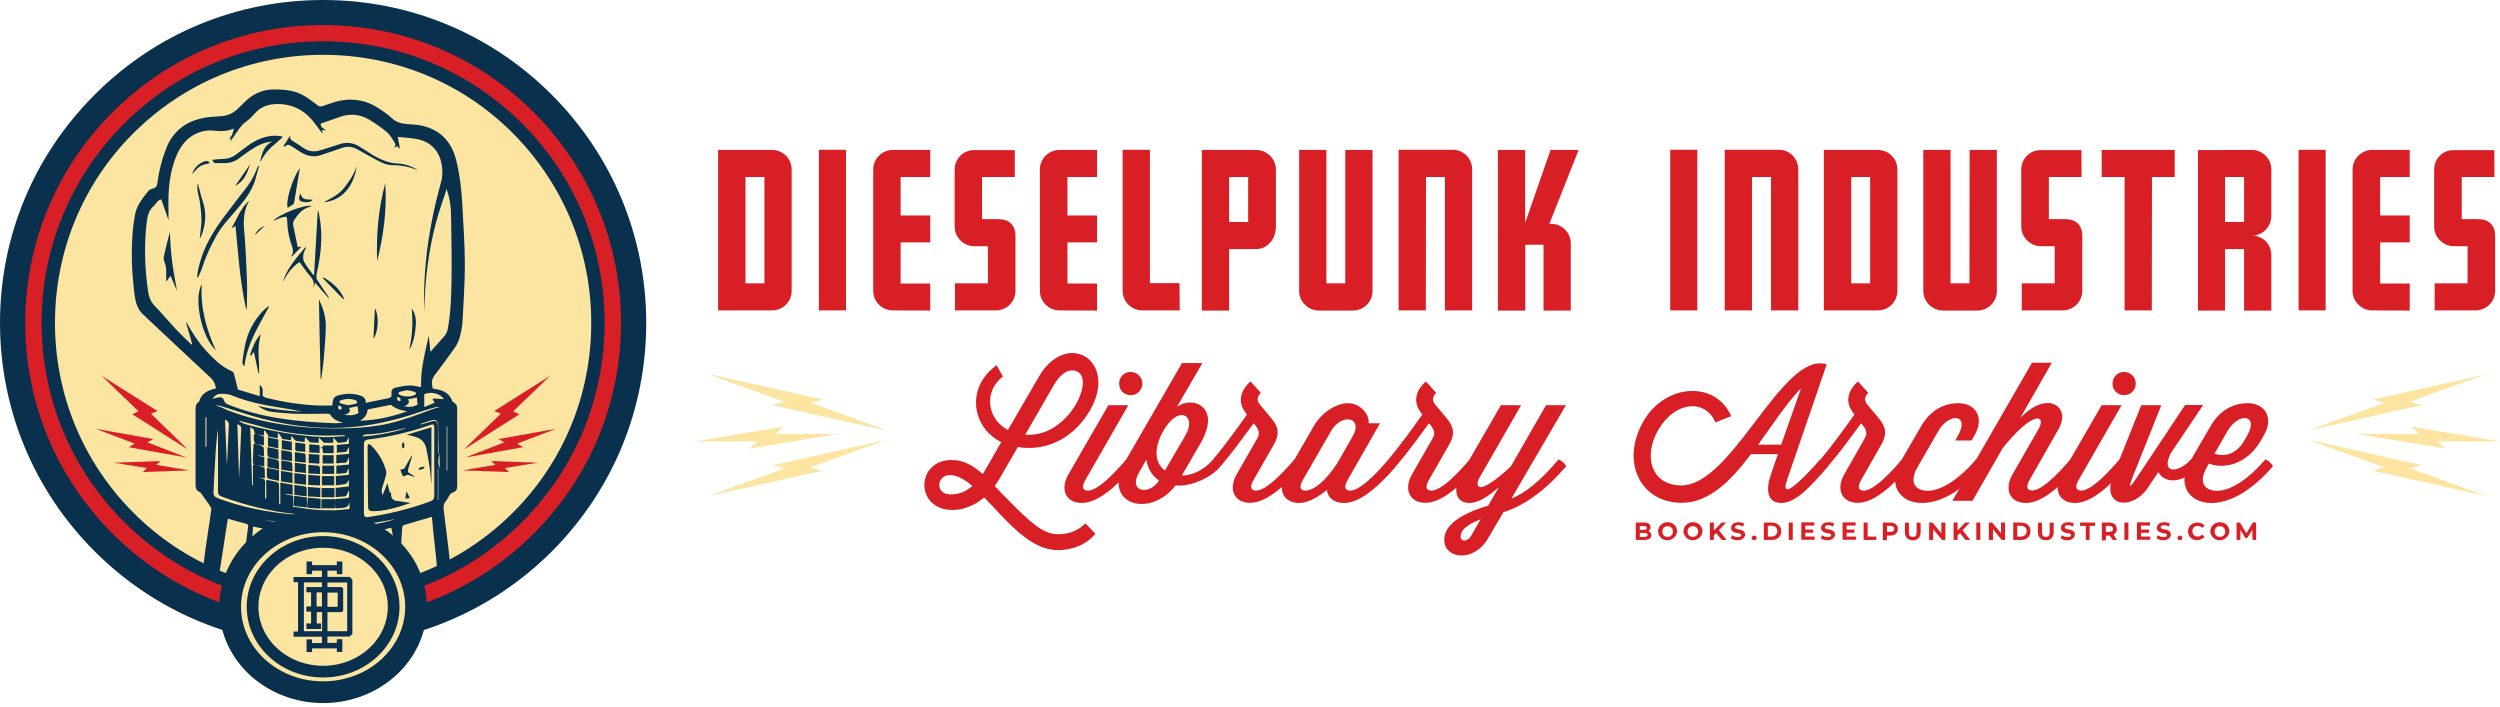 <?xml version="1.0" encoding="utf-8"?>
<!-- Generator: Adobe Illustrator 28.3.0, SVG Export Plug-In . SVG Version: 6.00 Build 0)  -->
<svg version="1.1" id="Layer_1" xmlns="http://www.w3.org/2000/svg" xmlns:xlink="http://www.w3.org/1999/xlink" x="0px" y="0px"
	 viewBox="0 0 1495.6 422.7" style="enable-background:new 0 0 1495.6 422.7;" xml:space="preserve">
<style type="text/css">
	.st0{fill:#D91F26;}
	.st1{fill:#FCE5A0;}
	.st2{fill:#09314E;}
	.st3{clip-path:url(#SVGID_00000181073432651089350660000000698999381043805369_);fill:#09314E;}
	.st4{fill:#FCE5A0;stroke:#09314E;stroke-width:13;stroke-miterlimit:10;}
	.st5{fill:#FCE5A0;stroke:#09314E;stroke-width:7;stroke-miterlimit:10;}
	.st6{fill:#0B304F;}
</style>
<g>
	<path class="st0" d="M600,225.2c-5.2,4-7.7,9.5-7.7,15c0,6.8,3.7,13.3,10.7,17l18.6-32c5.4-9.4,13.2-14,19.7-14
		c8.8,0,15.8,7,15.8,17.8c0,4.7-1.5,10.2-4.8,16.1c-9.4,16.4-23.9,22.9-36.6,22.9c-2.4,0-4.6-0.2-6.8-0.6l-10.6,18.4
		c-1,1.8-2.2,3.4-3.2,4.9c2.2,2.3,4.2,4.7,6.7,7c14.3,14.6,22,21.9,31.1,21.9c5.7,0,11.2-1.4,16.5-6.5l5.9,6.2c0,0-6.9,9.8-22.6,9.8
		c-16.9,0-31.1-18.4-43.9-31.5c-6.2,5.2-13.1,7.5-18.9,7.5c-11.4,0-16.9-7.5-16.9-14.9c0-7.5,5.5-15,16.3-15
		c7.3,0,13.1,3.4,18.6,8.4c0.6-0.8,1-1.7,1.6-2.6l9.5-16.5c-9.8-4.9-15.1-14.1-15.1-23.7c0-8,3.8-16.2,12.3-22.3L600,225.2z
		 M581.7,290.7c-4.6-3.9-9.2-6.5-13.5-6.5c-4,0-6.3,3-6.3,6c0,2.9,2.2,5.6,6.9,5.6C573.8,295.8,578,294,581.7,290.7z M613.3,260.1
		h2.4c18.6,0,32.1-20.1,32.1-31.2c0-4.4-2.1-7.3-6.5-7.3c-3.3,0-7.2,2.6-10.8,8.7L613.3,260.1z"/>
	<path class="st0" d="M673.8,274.8c1.6,0.7,3.7,2.5,4.5,4.1c-9.9,11.5-21.2,22-31.1,22c-9.6,0-13.2-8.1-8.1-17l24-41.5h11.9
		L649.4,287c-2.8,4.7-1.3,6.5,1.4,6.5c5.3,0,13.7-7.9,22.3-17.9L673.8,274.8z M676.4,222.5c3.9,0,7,3.1,7,7s-3.1,6.9-7,6.9
		c-3.9,0-6.9-3-6.9-6.9S672.5,222.5,676.4,222.5z"/>
	<path class="st0" d="M704.1,243.4c2.4-1.6,4.9-2.6,7.8-2.6c6.7,0,10.8,4.6,10.8,10.7c0,3.8-1.5,8.4-4.5,13.7L707,284.5
		c5.9-0.1,12.6-2.9,18-8.8l0.8-0.9c1.6,0.7,3.7,2.5,4.5,4.1c-6.1,7.2-17.3,11.6-24.4,11.6c-0.9,0-1.7,0-2.6-0.1
		c-6,7.7-13.7,11.1-20.3,11.1c-7.7,0-13.8-4.6-13.8-12.7c0-3.8,1.3-8.3,4.2-13.3l33.7-58.3h12.2L704.1,243.4z M693.4,287.4
		c-4.4-2.8-6.7-7.2-7.6-12.4l-4.2,7.3c-1.4,2.5-2.1,4.5-2.1,6.2c0,3,2.2,4.6,4.8,4.6C687.3,293.1,691,291.3,693.4,287.4z
		 M696.9,281.5l12.2-20.9c1.6-2.8,2.3-5.2,2.3-7.1c0-3.2-1.8-5.2-4.5-5.2c-6.8,0-15,13.9-15,22.4
		C691.8,275.6,693.8,279.2,696.9,281.5z"/>
	<path class="st0" d="M752.3,262c1.4-2.4,0.8-4.8-0.7-6.8l-1.6-2c-9.5,13-14,18.9-19.7,25.6c-1.7-1.1-3.4-2.6-4.5-4.1
		c7.8-9.2,14.9-19.3,20.2-26.7l-1-1.4c-4.2-5.5-3.7-12.3,3.1-18.4l6.2,6.8c-2.4,2.3-2.4,4.7-0.7,6.9l6.7,8c3.9,4.7,5.9,8.9,1.7,16.2
		L750,287c-2.8,4.7-1.3,6.5,1.4,6.5c5.3,0,13.7-7.9,22.3-17.9l0.8-0.9c1.6,0.7,3.7,2.5,4.5,4.1c-9.9,11.5-21.2,22-31.1,22
		c-9.6,0-13.2-8.1-8.1-17L752.3,262z"/>
	<path class="st0" d="M830.7,274.8c1.6,0.7,3.7,2.5,4.5,4.1c-9.9,11.5-21.2,22-31.1,22c-6.1,0-9.8-3.2-10.3-7.8
		c-5.7,4.7-11.7,7.8-16.5,7.8c-9.6,0-13.2-8.1-8.1-17l16.7-28.9c5-8.7,14-13.8,20.4-13.8c7.8,0,13,7,12.5,12h6.8L806.3,287
		c-2.8,4.7-1.3,6.5,1.4,6.5c5.3,0,13.7-7.9,22.3-17.9L830.7,274.8z M779.5,287c-2.8,4.7-1.3,6.5,1.4,6.5c4.9,0,12-5.4,19.3-16.7
		l9.3-16.3c5.9-10.8-6.9-13.7-13.3-2.5L779.5,287z"/>
	<path class="st0" d="M857.2,262c1.4-2.4,0.8-4.8-0.7-6.8l-1.6-2c-9.5,13-14,18.9-19.7,25.6c-1.7-1.1-3.4-2.6-4.5-4.1
		c7.8-9.2,14.9-19.3,20.2-26.7l-1-1.4c-4.2-5.5-3.7-12.3,3.1-18.4l6.2,6.8c-2.4,2.3-2.4,4.7-0.7,6.9l6.7,8c3.9,4.7,5.9,8.9,1.7,16.2
		L854.9,287c-2.8,4.7-1.3,6.5,1.4,6.5c5.3,0,13.7-7.9,22.3-17.9l0.8-0.9c1.6,0.7,3.7,2.5,4.5,4.1c-9.9,11.5-21.2,22-31.1,22
		c-9.6,0-13.2-8.1-8.1-17L857.2,262z"/>
	<path class="st0" d="M903.8,279.1l21.1-36.7h11.9l-32.7,56c9.4-4,17.8-11.4,27.6-22.7l0.8-0.9c1.6,0.7,3.7,2.5,4.5,4.1
		c-13.1,15.1-25.2,23.6-37.6,27.5l-9.2,15.7c-8.6,14.7-26.2,12.3-26.2,0.8c0-8.9,10.1-15.6,26.3-20.4l6.5-11.2
		c-5.4,4.8-11.9,9.6-17.7,9.6c-7.9,0-10.7-7.5-4.6-18l23.4-40.5H910L886.7,283c-1.5,2.5-4.5,7-1.5,8.3
		C887.5,292.3,894.6,287.6,903.8,279.1z M880.3,320.2l5.5-9.6c-9.2,3.6-12,7.1-12,10.2C873.7,324,877.8,324.7,880.3,320.2z"/>
	<path class="st0" d="M1089.2,274.8c1.6,0.7,3.7,2.5,4.5,4.1c-9.9,11.5-19.3,22-28,22c-8.6,0-9.4-8.1-6.3-17l4.2-12.2h-16.1
		c-11.9,15.8-25,29.1-41.4,29.1c-24.9,0-36.9-24.7-22.8-49c13.1-22.5,43.1-24.2,52.4-2.8l-9.5,3.7c-5.6-13.7-23.6-13.3-34,4.2
		c-9.4,15.9-4.5,33.6,13.9,33.5c30.5-0.2,60.5-80.9,86.7-72.4l-23.6,68.8c-1.6,4.7-1.4,5.9,0.3,5.9c2.2,0,10.2-7.2,18.8-17.2
		L1089.2,274.8z M1051.8,266h13.8l11.9-33.8C1068.9,241,1060.6,253.9,1051.8,266z"/>
	<path class="st0" d="M1115.7,262c1.4-2.4,0.8-4.8-0.7-6.8l-1.6-2c-9.5,13-14,18.9-19.7,25.6c-1.7-1.1-3.4-2.6-4.5-4.1
		c7.8-9.2,14.9-19.3,20.2-26.7l-1-1.4c-4.2-5.5-3.7-12.3,3.1-18.4l6.2,6.8c-2.4,2.3-2.4,4.7-0.7,6.9l6.7,8c3.9,4.7,5.9,8.9,1.7,16.2
		l-11.9,20.9c-2.8,4.7-1.3,6.5,1.4,6.5c5.3,0,13.7-7.9,22.3-17.9l0.8-0.9c1.6,0.7,3.7,2.5,4.5,4.1c-9.9,11.5-21.2,22-31.1,22
		c-9.6,0-13.2-8.1-8.1-17L1115.7,262z"/>
	<path class="st0" d="M1147.2,279.4c-5.5,9.6-1.1,14.2,6.2,14.2c8.4,0,19.4-7.9,28-17.9l0.8-0.9c1.6,0.7,3.7,2.5,4.5,4.1
		c-9.9,11.5-23.3,22-36.8,22c-14.1,0-20.5-11.7-13.1-24.4l12.5-21.5c5-8.7,12.7-13.8,22.4-13.8c9.8,0,15.9,8.3,9.5,19.3l-1.7,3h-9.8
		l1.7-3c7.1-12.4-5-14.3-11.9-2.5L1147.2,279.4z"/>
	<path class="st0" d="M1238.6,274.8c1.6,0.7,3.7,2.5,4.5,4.1c-9.9,11.5-21.2,22-31.1,22c-9.6,0-13.2-8.1-8.1-17l15.5-27
		c5.2-8.8-3-11.8-21.3,11.2l-18.1,31.5h-12l47.6-82.6h11.9l-19,33.2c6-6.2,11.5-9.1,16.6-9.1c6.7,0,11.6,6.5,6.4,15.6l-17.2,30.2
		c-2.8,4.7-1.3,6.5,1.4,6.5c5.3,0,13.7-7.9,22.3-17.9L1238.6,274.8z"/>
	<path class="st0" d="M1268,274.8c1.6,0.7,3.7,2.5,4.5,4.1c-9.9,11.5-21.2,22-31.1,22c-9.6,0-13.2-8.1-8.1-17l24-41.5h11.9
		l-25.6,44.6c-2.8,4.7-1.3,6.5,1.4,6.5c5.3,0,13.7-7.9,22.3-17.9L1268,274.8z M1270.7,222.5c3.9,0,7,3.1,7,7s-3.1,6.9-7,6.9
		s-6.9-3-6.9-6.9S1266.8,222.5,1270.7,222.5z"/>
	<path class="st0" d="M1293,242.4l-15.9,39.8c-4.6,11.5-3.8,11.2,3.4,0.3l26.7-40.2h10.8l-19.4,28.9c-6.3,12.8,4.9,11.4,11.4,4.4
		l0.8-0.9c1.6,0.7,3.7,2.5,4.5,4.1c-9.9,11.6-20.9,10-24.1,3.6l-6.2,9.3c-9.3,14-28.7,11.9-20.6-7.9l16.6-41.4H1293z"/>
	<path class="st0" d="M1321.4,277.3l-1.1,2.1c-5.5,9.6-1.1,14.2,6.2,14.2c8.4,0,19.4-7.9,28-17.9l0.8-0.9c1.6,0.7,3.7,2.5,4.5,4.1
		c-9.9,11.5-23.3,22-36.8,22c-14.1,0-20.5-11.7-13.1-24.4l12.5-21.5c5-8.7,12.7-13.8,22.4-13.8c9.8,0,15.9,8.3,9.5,19.3l-1.7,3
		C1343.5,279,1329.1,280.5,1321.4,277.3z M1324.8,271.4c4.5,1.6,12.2,1.8,17.9-7.9l1.7-3c7.1-12.4-5-14.3-11.9-2.5L1324.8,271.4z"/>
</g>
<g>
	<g>
		<circle class="st0" cx="193.3" cy="193.2" r="185.7"/>
		<circle class="st1" cx="193.3" cy="193.2" r="164.4"/>
		<path class="st2" d="M193.3,386.4c-51.6,0-100.2-20.1-136.7-56.6S0,244.7,0,193.1S20.2,93,56.7,56.6C93.1,20.1,141.7,0,193.3,0
			S293.5,20.1,330,56.6s56.6,85.1,56.6,136.7S366.5,293.5,330,330C293.5,366.4,244.9,386.4,193.3,386.4z M193.3,15
			c-47.6,0-92.4,18.6-126,52.2s-52.2,78.4-52.2,126s18.6,92.4,52.2,126s78.4,52.2,126,52.2s92.4-18.6,126-52.2s52.2-78.4,52.2-126
			s-18.6-92.4-52.2-126S240.9,15,193.3,15z"/>
		<path class="st2" d="M193.3,361.5c-45,0-87.3-17.5-119.1-49.3s-49.3-74.1-49.3-119.1S42.4,105.9,74.2,74s74.1-49.3,119.1-49.3
			S280.6,42.2,312.4,74s49.3,74.1,49.3,119.1s-17.5,87.3-49.3,119.1C280.6,344.1,238.3,361.5,193.3,361.5z M193.3,32.8
			c-42.9,0-83.2,16.7-113.5,46.9s-46.9,70.6-46.9,113.5s16.7,83.2,46.9,113.5c30.2,30.3,70.6,46.9,113.5,46.9s83.2-16.7,113.5-46.9
			c30.3-30.2,46.9-70.6,46.9-113.5S337,110,306.8,79.7C276.6,49.4,236.2,32.8,193.3,32.8z"/>
	</g>
	<g>
		<path class="st0" d="M461.9,89.7c6.5,0,11.7,5.3,11.7,11.6V174c0,6.5-5.3,11.7-11.7,11.7h-32.3v-96H461.9z M457.3,169.5v-63.6H446
			v63.6H457.3z"/>
		<path class="st0" d="M506.1,185.7h-16.2V89.6h16.2V185.7z"/>
		<path class="st0" d="M534.1,185.7c-6.5,0-11.7-5.3-11.7-11.7v-72.7c0-6.3,5.3-11.6,11.7-11.6h22.4v16.2h-17.7v23h17.7V145h-17.7
			v24.6h17.7v16.2L534.1,185.7L534.1,185.7z"/>
		<path class="st0" d="M607.1,105.9h-19.6v25.2h9.8c6.3,0,10.2,3.5,10.2,10V174c0,6.5-5.3,11.7-11.7,11.7h-24.5v-16.2H591v-22.2
			h-8.2c-6.3,0-11.7-5.3-11.7-11.7v-34.1c0-6.5,5.1-11.7,11.6-11.7h24.4V105.9L607.1,105.9z"/>
		<path class="st0" d="M633.9,185.7c-6.5,0-11.8-5.3-11.8-11.7v-72.7c0-6.3,5.3-11.6,11.8-11.6h22.4v16.2h-17.7v23h17.7V145h-17.7
			v24.6h17.7v16.2L633.9,185.7L633.9,185.7z"/>
		<path class="st0" d="M705.8,185.7h-22.4c-6.5,0-11.8-5.3-11.8-11.7V89.6h16.3v79.8h17.7L705.8,185.7L705.8,185.7z"/>
		<path class="st0" d="M751.4,89.7c6.5,0,11.9,5.3,11.9,11.7v34.3c0,6.8-4.6,13.3-11.9,13.3h-16.1v36.8H719V89.7H751.4z
			 M746.7,132.8v-26.9h-11.4v26.9H746.7z"/>
		<path class="st0" d="M804.8,89.7h16.3v84.4c0,6.5-5.3,11.7-11.7,11.7h-20.3c-6.5,0-11.9-5.3-11.9-11.7V89.7h16.3v79.8h11.3
			L804.8,89.7L804.8,89.7z"/>
		<path class="st0" d="M853,185.7h-16.3V89.6h32.4c6.5,0,11.6,5.3,11.6,11.7v84.4h-16.3v-79.8h-11.3L853,185.7L853,185.7z"/>
		<path class="st0" d="M928,133.9c6.5,0,11.7,5.3,11.7,11.7v40.2h-16.3v-39.4h-10.9v39.4h-16.4V89.7h16.3v43.7l15.2-43.7h16.8
			l-17.5,44.2L928,133.9L928,133.9z"/>
		<path class="st0" d="M1015.4,185.7h-16.2V89.6h16.2V185.7z"/>
		<path class="st0" d="M1048.1,185.7h-16.3V89.6h32.4c6.5,0,11.6,5.3,11.6,11.7v84.4h-16.3v-79.8h-11.4V185.7z"/>
		<path class="st0" d="M1123.4,89.7c6.5,0,11.7,5.3,11.7,11.6V174c0,6.5-5.3,11.7-11.7,11.7h-32.3v-96H1123.4z M1118.8,169.5v-63.6
			h-11.3v63.6H1118.8z"/>
		<path class="st0" d="M1178.3,89.7h16.3v84.4c0,6.5-5.3,11.7-11.7,11.7h-20.4c-6.5,0-11.9-5.3-11.9-11.7V89.7h16.3v79.8h11.3
			L1178.3,89.7L1178.3,89.7z"/>
		<path class="st0" d="M1245.3,105.9h-19.6v25.2h9.8c6.3,0,10.2,3.5,10.2,10V174c0,6.5-5.3,11.7-11.8,11.7h-24.4v-16.2h19.7v-22.2
			h-8.2c-6.3,0-11.8-5.3-11.8-11.7v-34.1c0-6.5,5.1-11.7,11.6-11.7h24.4L1245.3,105.9C1245.2,105.9,1245.3,105.9,1245.3,105.9z"/>
		<path class="st0" d="M1287.3,185.7H1271v-79.8h-13.7V89.7h43.7v16.2h-13.6L1287.3,185.7L1287.3,185.7z"/>
		<path class="st0" d="M1347.1,89.7c6.5,0,11.7,5.3,11.7,11.6v27.8c0,6.3-4.8,11.4-10.9,11.9c6.2,0.3,10.9,5.4,10.9,11.6v33.2h-16.3
			V149h-11.4v36.8h-16.2v-96L1347.1,89.7L1347.1,89.7z M1342.5,132.8v-26.9h-11.4v26.9H1342.5z"/>
		<path class="st0" d="M1391.3,185.7h-16.2V89.6h16.2V185.7z"/>
		<path class="st0" d="M1419.2,185.7c-6.5,0-11.8-5.3-11.8-11.7v-72.7c0-6.3,5.3-11.6,11.8-11.6h22.4v16.2h-17.7v23h17.7V145h-17.7
			v24.6h17.7v16.2L1419.2,185.7L1419.2,185.7z"/>
		<path class="st0" d="M1492.3,105.9h-19.6v25.2h9.8c6.3,0,10.2,3.5,10.2,10V174c0,6.5-5.3,11.7-11.8,11.7h-24.4v-16.2h19.7v-22.2
			h-8.2c-6.3,0-11.8-5.3-11.8-11.7v-34.1c0-6.5,5.1-11.7,11.6-11.7h24.4L1492.3,105.9C1492.2,105.9,1492.3,105.9,1492.3,105.9z"/>
	</g>
	<g>
		<polygon class="st1" points="501.5,259.6 463.9,259.6 468.9,255.2 415.6,264.1 453.2,264.1 448.2,268.4 		"/>
		<polygon class="st1" points="530.3,257.5 484.5,240.9 492,239.1 423.9,223.9 469.7,240.4 462.3,242.3 		"/>
		<polygon class="st1" points="530.3,263.1 484.5,279.7 492,281.6 423.9,296.7 469.7,280.1 462.3,278.3 		"/>
	</g>
	<g>
		<polygon class="st1" points="1409.7,259.6 1447.3,259.6 1442.3,255.2 1495.6,264.1 1458,264.1 1463,268.4 		"/>
		<polygon class="st1" points="1380.9,257.5 1426.7,240.9 1419.3,239.1 1487.3,223.9 1441.5,240.4 1449,242.3 		"/>
		<polygon class="st1" points="1380.9,263.1 1426.7,279.7 1419.3,281.6 1487.3,296.7 1441.5,280.1 1449,278.3 		"/>
	</g>
</g>
<g>
	<g>
		<g>
			<g>
				<defs>
					<circle id="SVGID_1_" cx="193.2" cy="191.7" r="162.8"/>
				</defs>
				<clipPath id="SVGID_00000096032168280882109020000017743349563379011465_">
					<use xlink:href="#SVGID_1_"  style="overflow:visible;"/>
				</clipPath>
				<path style="clip-path:url(#SVGID_00000096032168280882109020000017743349563379011465_);fill:#09314E;" d="M276.5,121.3
					c-0.5-8.6-1.5-17.1-3.6-25.5c-2.6-10.5-8.9-17.7-19.6-20.4c-3.2-0.9-6.6-0.9-10-1.2c-3.3-0.3-6.4-1.1-9-3.6
					c-2.1-2-4.6-3.7-7-5.3c-9-6.2-18.8-7.2-29.1-3.6c-1.8,0.6-3.5,1.2-5.3,1.8c-1.3,0.4-2.2,0.2-3.3-0.8c-2.9-2.2-5.8-4.5-9-6.1
					c-5-2.6-10.6-3-16.1-3.1c-6.5-0.1-12,2-16.8,6.3c-1.9,1.8-3.7,3.6-5.6,5.4c-2.6,2.5-5.7,3.9-9.4,4.3c-3.5,0.3-7.1,0.3-10.6,1
					c-10.9,2-18.8,8-22.8,18.6c-2.6,6.7-4.3,13.6-5.2,20.7c-0.3,1.6-0.7,2.5-2.4,2.9c-1,0.3-2.3,0.7-2.9,1.5
					c-3.5,4.4-7.2,8.8-8.1,14.6c-0.6,3.7-1.2,7.3-1.4,11.1c-0.8,10.8-0.5,21.5,0.7,32.4c0.7,6.1,1.1,12.4,6.6,16.7
					c0.4,0.3,0.7,0.8,1.1,1.1c12.8,12,25.5,24,38.3,35.9c2,1.8,2.7,3.8,3.2,6.3c-0.3,0.1-0.7,0.2-1,0.3c-4.2,1.1-7.7,2.9-9,7.4
					c-0.1,0.2-0.2,0.4-0.3,0.5c-1.8,1-1.9,2.7-1.9,4.5c0,12.7,0,25.3,0,38c0,2.5,0,4.9,0,7.4c0,1.9,0.7,3.2,2.5,4
					c0.5,0.2,0.9,0.8,1.2,1.3c1.6,2.3,3.2,4.5,4.9,6.9c0.4,0.6,0.9,1.4,0.8,2.2c-0.5,4.1-1.2,8.3-1.8,12.3
					c-0.9,5.7-2.6,18.1-3.3,23.8c-0.1,0.6,0.2,1.6,0.5,1.8c2.8,1.3,5.8,2.5,8.9,3.7c1.6-10,4-26.4,5.6-36.1c3.7,1,7.2,2.1,10.8,3
					c1.3,0.3,1.4,0.9,1.3,2c-0.8,5.6-1.4,11.2-2.2,16.9c-0.5,3.9-1,7.7-1.5,11.8c1.5,0.3,2.9,0.7,4.4,1.1c0.8-10.1,1.5-20,2.3-30.1
					c27.7,5.9,55.2,7.7,82.7,0.7c1.6,8.2,3.2,16,4.8,23.8c0.8-7.9,1.2-15.8,1.7-23.6c0-0.6,0.3-1.6,0.8-1.7c5.6-1.7,11.3-3.4,17-5
					c0.5,7.7,2.7,24.5,3.2,32.6c2.1-1.2,4-2.3,5.9-3.2c1.5-0.7,1.8-1.6,1.6-3.2c-0.7-7.2-2.9-23.5-3.7-30.7c-0.2-2,0.1-3.5,1.4-5
					c0.9-1,1.4-2.5,2.3-3.7c0.3-0.5,0.9-1,1.4-1.2c2-0.6,3-1.7,3-3.7c0-15.7,0-31.3,0-46.9c0-1.5-0.7-2.6-2-3.4
					c-0.4-0.3-0.9-0.6-1-0.9c-1.3-3.8-4.1-5.8-7.8-6.7c-1.3-0.3-2.6-0.5-3.9-0.8c-0.1-0.8-0.1-1.4-0.3-2.1c-0.4-2.2,0.1-3.9,1.5-5.8
					c4.2-5.5,8.3-11.1,12.3-16.8c1.1-1.6,2-3.5,2.6-5.5c0.9-3.3,1.6-6.7,1.8-10.1c0.6-11.4,1.4-22.8,1.4-34.2
					C278,145.3,277.2,133.3,276.5,121.3z M123.5,267.2c-0.2,0-0.3,0-0.6,0v-17.5c0.2,0,0.3,0,0.6,0V267.2z M267.2,255
					c0.2,0,0.3,0,0.4,0v26.6c-0.2,0-0.3,0-0.4,0V255z M132,235.6c2.2,0,4.6,0.1,6.6,0.9c9,3.7,18.4,5.7,28,7.2
					c4.8,0.7,9.5,1.6,14.2,2.5c-8.9-0.3-17.8-1.3-26.5-3.4c2.5,1.9,5.2,3.2,8.3,3.6c4.3,0.5,8.5,0.9,12.8,1.1c6.8,0.2,13.6,0,20.4,0
					c1,0,1.6,0.2,2.2,1.1c1.4,2.2,3.4,3.2,7.2,4.3c-1.7,0.1-3.4,0.3-5,0.3c-11.2-0.4-22.3-1.2-33.4-3c-10.6-1.7-20.9-4.3-30.8-8.4
					c-0.6-0.3-1.4-0.9-1.6-1.4c-0.9-2.4-1.5-3-4.1-2.6c-1,0.2-2,0.5-3.3,0.9C128.4,236.6,130.1,235.6,132,235.6z M244,238.9
					c1.8-0.3,3.6-0.8,5.4-1.1c0.1,1.4,0.3,2.6,0.4,4.3c-2.5,1.4-5.1,1.6-8.2,0.9C244,242.4,245.6,240.6,244,238.9z M248.2,236.3
					c-3,1.2-6,1.2-9,0c-0.3-0.2-0.9-0.7-0.9-0.9c0.1-0.4,0.5-0.9,0.9-1c1.4-0.4,2.9-0.7,4.4-1c1.5,0.3,3,0.6,4.4,1
					c0.4,0.1,0.9,0.6,0.9,1C249.1,235.6,248.5,236.1,248.2,236.3z M239.5,239.9c-1.8,0.1-2.2-0.9-1.8-2.5
					C238.9,237.8,240,238.1,239.5,239.9z M243.7,246c-9.1,3.3-18.5,5.4-28.3,5.7c2.4-1.4,4.1-3.3,4.4-6.1c0-0.3,0.6-0.7,0.9-0.8
					c4.2-0.9,8.3-1.6,12.5-2.5c0.3-0.1,0.8-0.1,0.9,0.1C237,244.7,240.2,245.6,243.7,246z M251.7,246.3c2.9-1,5.9-1.9,8.9-2.7
					c0.8-0.2,1.6,0,2.4,0c-1.7,0.4-3.4,0.8-4.9,1.4c-8.3,3.1-16.6,6.3-25.3,8.3c-8.1,1.9-16.3,2.6-24.6,2.9
					c-10.8,0.3-21.6,0-32.4-1.3c-13.6-1.7-26.9-4.5-39.7-9.5c-1.5-0.6-2.9-1.4-4.4-2c-0.9-0.3-1.9-0.5-2.8-0.9c0.9,0.1,2,0,2.9,0.3
					c8.3,2.5,16.4,5.4,24.8,7.6c15.7,4.1,31.8,6.1,47.9,5.5C220.7,255.2,236.4,251.6,251.7,246.3z M242.6,256.3
					c-8.4,2.6-17,4.3-26.1,4.8c0.7-0.4,1.4-1.2,2.1-1.2c7.9-0.1,15.6-1.9,23.2-3.7C242.1,256.2,242.3,256.2,242.6,256.3z
					 M201.9,304.1c0.3-0.1,0.6,0,0.9-0.1c2.6-0.3,5.8,0.2,6.3-3.7v4.2c-3.1,0.3-6.2,0.7-9.3,0.8c-7.7,0.3-15.3-0.6-23-2
					c-0.4-0.1-0.9,0.1-1.4,0.2v-6.9c-1.6-0.3-3.2-0.6-4.6-0.9c0-0.1,0-0.2,0-0.3c1.4,0.2,2.9,0.3,4.3,0.6V290
					c-2.5-0.4-4.8-0.9-7.4-1.3v12.9c-0.3,0-0.4,0-0.7,0c0-4,0-7.9-0.1-11.9c0-0.4-0.6-1.2-1.1-1.3c-2-0.5-4.2-0.9-6.5-1.4v11.2h-0.7
					c0-2.4,0-4.8,0-7.2c0-1.4,0.3-3-0.3-3.9c-0.5-0.9-2.3-0.9-3.4-1.5c1.1,0.2,2.2,0.4,3.5,0.6c0-2,0.1-3.9-0.1-5.9
					c0-0.3-0.6-0.7-1-0.9c-1.2-0.4-2.4-0.8-3.6-1.2h-0.1h0.1c1.4,0.3,2.9,0.6,4.4,0.9c0-2,0-3.8,0-5.6c-1.3-0.3-2.5-0.6-3.7-0.9
					c0-0.1,0-0.2,0-0.2c1.2,0.2,2.3,0.4,3.5,0.6c0-1.7,0.1-3.2-0.1-4.9c0-0.4-0.6-1-1.1-1.3c-1-0.5-2.1-0.8-3.2-1.2
					c-0.3,0-0.7-0.1-1-0.1s-0.7,0-0.8,0c-0.2,3.6-0.3,7.2-0.4,10.6c-0.1,0.9,0.2,1.6,1.2,1.8c-1-0.3-1.2,0.3-1.2,1.2
					c0,3.7,0,7.5,0,11.2c-0.2,0-0.3,0-0.5,0c-0.3-11.5-0.7-23.1-1.1-34.7c1.4,0.7,2.6,1.1,2.4,2.9c-0.1,0.3,0.5,0.9,0.9,1.3l0,0
					c-0.4,0-0.9-0.1-1.1-0.1c0,1.4-0.1,2.6,0,3.8c0.1,0.7,0.5,1.3,0.8,2c0.3,0,0.7,0.1,1,0.1c1.4,0.3,2.7,0.6,4.2,0.9
					c0-2,0-3.7,0-5.3c-1.4-0.5-2.6-0.9-3.8-1.4c1.2,0.3,2.4,0.5,3.8,0.8v-2.8c0.2-0.1,0.3-0.2,0.5-0.3c0.8,1,1.4,2,2.2,3.1
					c-0.2,0.2-0.3,0.3-0.4,0.5c2,0.3,3.9,0.8,6,1.1v-2.8c0.2-0.1,0.3-0.2,0.5-0.3c0.7,1,1.4,2,2,3c-0.2,0.2-0.3,0.3-0.4,0.4
					c1.9,0.3,3.8,0.6,5.8,0.9c0-0.9,0.1-1.5,0.1-2.2c0.1-0.1,0.3-0.2,0.3-0.2c0.6,0.7,1.2,1.4,1.8,2.1c0.3,0.3,0.6,0.6,1,0.7
					c1.5,0.3,3.2,0.3,4.9,0.6c0.1-0.9,0.1-1.6,0.3-3c1,1.1,1.8,2,2.9,3.2c1.3,0.1,3.2,0.3,5.2,0.3c0.1-0.9,0.1-1.8,0.2-3.2
					c1.1,1.1,1.9,2,3,3.2h5.5c0.1-0.9,0.1-1.7,0.2-3.1c1,1.2,1.8,2,2.7,3.1c1.2-0.1,2.8-0.2,4.4-0.4c0.4-0.1,0.9-0.7,1.2-1.2
					c0.3-0.5,0.5-1.1,0.9-1.7v4c-2.4,0.2-4.8,0.3-7.2,0.6v4.6c1.8-0.2,3.6-0.3,5.3-0.4c0.3-0.1,0.7-0.6,0.9-1
					c0.3-0.6,0.6-1.3,1.1-1.9v4c-2.6,0.3-5,0.4-7.6,0.7v5c1.9-0.2,3.7-0.3,5.5-0.4c0.4-0.1,0.8-0.7,1.1-1.1c0.3-0.6,0.5-1.2,1-2.3
					v4.5c-2.4,0.2-4.9,0.4-7.6,0.7v4.9c1.9-0.2,3.8-0.3,5.6-0.5c0.3-0.1,0.8-0.8,1-1.2c0.3-0.5,0.5-1.1,0.9-1.7v4
					c-2.6,0.2-5.2,0.4-7.8,0.7v5.5c2.1-0.3,4.2-0.3,6-0.9c0.8-0.3,1.2-1.5,1.8-2.4v4c-2.6,0.3-5.2,0.5-7.9,0.9v5.5
					c2-0.2,3.8-0.3,5.8-0.5c0.3-0.1,0.8-0.6,0.9-1c0.4-0.7,0.7-1.5,1-2.3c0.2,0.2,0.3,0.3,0.3,0.3c0,4.9,0.8,3.7-3.9,4.3
					c-1.4,0.2-2.9,0.2-4.3,0.3c-0.2,1.5-0.3,2.8-0.4,4.2C200.5,303.7,200.8,304.3,201.9,304.1z M143.1,252.1c0-0.2,0.1-0.3,0.1-0.4
					c3.3,0.9,6.6,1.7,9.9,2.6c16.3,4.8,32.8,7,49.7,6.1c1.2-0.1,2.4,0,3.5,0c0,0.2,0,0.3,0,0.5c-4.4,0.2-8.9,0.8-13.2,0.6
					c-15.2-0.8-30.1-3.4-44.8-7.3c-1.1-0.3-2.1-0.7-3.2-1.1C144.5,252.7,143.8,252.4,143.1,252.1z M144.3,256.5
					c-0.3,7.3-0.6,14.6-0.9,21.9c-0.1,2.2-0.3,4.5-0.3,6.7H143c-0.3-10.4-0.7-20.9-1-31.4C143.3,254.3,144.4,254.8,144.3,256.5z
					 M136.9,254.4c-0.4,6.6-0.6,13.2-0.9,19.8c-0.1,1.2-0.2,2.3-0.3,3.7c-0.3-9.1-0.7-18-1.1-26.9
					C136.1,251.7,137,252.5,136.9,254.4z M214,247.4c-2.5,1.1-5,1.4-8,0.5c2.6-0.1,4.3-2,2.8-3.8c1.7-0.3,3.4-0.8,5.1-1.1
					c0.2,1.2,0.4,2.4,0.5,3.7C214.6,246.8,214.3,247.3,214,247.4z M212.8,241.5c-1.4,0.4-2.9,0.7-4.5,0.9c-1.4-0.3-3-0.6-4.4-1
					c-0.3-0.1-0.8-0.7-0.9-1c-0.1-0.3,0.5-0.8,0.9-0.9c3-1.1,6-1.1,8.9,0c0.4,0.2,0.9,0.7,0.9,1
					C213.8,240.8,213.3,241.4,212.8,241.5z M204.2,245c-1.9,0.2-2.1-0.9-1.7-2.5C203.7,242.9,204.9,243.3,204.2,245z M134.1,299.4
					c-1.4-0.5-2.7-1-4.1-1.5c-1.6-0.6-2.4-1.7-2.3-3.5c0.4-7.9,0.8-15.8,1.3-23.8c0.2-3.4,0.5-6.7,0.9-10c0.1-1.2,0.3-2.5,0.5-3.7
					c0,12.1,0,24.2,0,36.3c0,2.6,0.3,3.2,2.8,4.1c14.1,5.1,28.4,8.6,43.3,10.2c4,0.4,8,0.7,12.1,1c0.6,0.1,1.2,0.3,1.8,0.4h17.8l0,0
					h-17.9c-2.1-0.2-4.3-0.3-6.5-0.5C166.8,307.4,150.2,305,134.1,299.4z M157.9,310.9c12.9,2.4,26.1,4.2,39.3,4
					c13.2-0.1,26.3-1.7,39.3-4.4C220.2,316.7,182,316.9,157.9,310.9z M259.8,296.3c0,2.2-0.6,3-2.6,3.7c-11.9,4.4-24.3,7.5-36.9,9.3
					c-1.9,0.3-2.6-0.3-2.6-2.5c0-6.8,0-13.6,0-20.4c0-6.7,0-13.5,0-20.3c0-2.2,0.7-3,2.8-3.2c12.5-1.5,24.8-4.4,36.7-8.6
					c2.2-0.8,2.6-0.4,2.6,1.8C259.8,269.5,259.8,282.9,259.8,296.3z M258.3,252.1c-2.2,0.6-4.3,1.2-6.6,1.9c0-0.2-0.1-0.3-0.1-0.4
					c2.4-0.8,4.7-1.7,7.1-2.3c2.2-0.5,3.4,0.9,3.4,3.1c0,5,0.2,10,0.3,15c0,0.8-0.2,1.4-0.2,2.2c-0.1,0-0.1,0-0.2,0
					c0-4.3,0-8.5,0-12.8c0-1.4,0-2.7,0-4C261.8,252.1,260.8,251.4,258.3,252.1z M262.2,299.1c-0.1,0-0.2-0.1-0.3-0.1v-18.6
					c0.1,0,0.2,0,0.3,0V299.1z M263,280.2c-1.2-3-0.9-5.8,0-9V280.2z M265.6,238.8c-2.1-0.2-4.3-0.3-6.5-0.4
					c-0.1,0.2-0.2,0.3-0.3,0.5c0.3,0.6,0.8,1.3,1.2,2c-2.1,0.9-4.2,1.8-6.2,2.6v-7.7C257.9,234.1,263,235.2,265.6,238.8z
					 M270.1,168.2c-0.2,9.5-0.4,19-2.2,28.4c-0.3,2-1.3,3.7-2.6,5.1c-2.4,2.6-4.6,5.3-6.9,7.8c-0.3,0.3-0.5,0.5-0.9,1
					c-0.3-3.4-0.7-6.6-1-9.7c-2.2,10.2-5,20.3-4.6,30.8c-2.5-0.4-4.7-1.1-6.9-1c-2.8,0.1-5.6,0.7-8.4,1.3c-1.6,0.3-2.7,1.6-2.4,3.5
					c0.3,1.9-0.5,2.6-2.2,2.9c-4.3,0.9-8.7,1.8-13.2,2.7c0.2-3.2-2-4-4.3-4.7c-3.2-0.9-6.6-0.9-9.9-0.3c-4.7,0.9-5.5,1.7-5.8,6.6
					c-2.9,0-5.8,0.1-8.7,0c-10.4-0.5-20.5-2-30.7-4.6c-1.7-0.4-2.5-0.9-2.3-2.8c0.2-1.7,0.2-3.5-1.7-5v6.8c-4.8-1.4-9.2-2.8-13.1-4
					c-0.9-3.5-1.5-6.6-2.4-9.6c-0.1-0.5-0.6-1-1-1.2c-6.1-2.6-10.7-7.1-15.2-11.9c-4.5-4.9-8.3-10.5-11.5-16.4
					c-0.3-0.4-0.5-0.9-1-1.2c1.3,4.4,2.6,8.8,3.8,13.2c-0.2,0.1-0.3,0.2-0.4,0.3c-3.2-3.1-6.4-6.1-9.5-9.4
					c-4.3-4.6-8.4-9.5-12.8-14.1c-2.2-2.4-3.3-5.2-3.7-8.3c-2-13.9-2.5-27.8-0.8-41.7c0.4-3.7,1.4-7.2,4.4-9.7
					c1.4-1.3,2-3.4,4.3-3.7c1.4,4,2.8,8,4.3,12.4c0-2.2,0-4,0-5.7c-0.3-11.3,0.3-22.5,4.9-33.1c2.3-5.4,5.7-10,11.1-12.7
					c3.7-1.8,7.5-2.5,11.5-2c3.8,0.4,7.7,0.4,11.6-1.3c-0.6,2.5-0.9,4.8-3.2,6c0.4-0.1,0.9-0.2,1.4-0.3c-0.1,0.6-0.2,1-0.3,2
					c1.5-2.2,2.8-4,4.1-5.9c1.5-2.2,3.1-4.4,5.4-6c1.7-1.2,3.2-2.6,4.6-4.3c4.7-5.5,10.6-6.7,17.5-6c8,0.9,14,4.9,18.7,11.1
					c1.5,2,3.1,4.2,4.6,6.2c0.1-0.1,0.2-0.1,0.3-0.2c-0.1-0.5-0.2-1.1-0.3-1.8c0.9,0.2,1.7,0.3,2.5,0.4c-1.5-1.3-3.8-1.9-3.3-4.2
					c3.7-1.3,7.2-2.4,10.7-3.7c6.3-2.4,12.5-2.1,18.3,1.4c3.7,2.2,7.4,4.8,10.7,7.6c2,1.8,3.4,4.4,4.9,6.8c0.3,0.5-0.3,1.6-0.6,2.6
					c0.6-0.4,1-0.8,1.6-1.2c0.5,0.4,1,0.9,1.8,1.6c-0.5-2.5-0.9-4.8-1.4-7.1c4.4,0.5,8.8,0.6,12.9,1.6c7.1,1.8,11.7,6.8,13.2,13.7
					c0.7,3.1,0.8,6.3,0.4,9.5c0.3,0.5-12.3,37.6-10.6,80c0.7-44.1,11.8-67.2,13.4-73.7c2.5,7.9,2.6,11.9,2.7,19.8
					C270.1,144.8,270.3,156.4,270.1,168.2z M147.3,185.2c-3.7-16.4-4.8-33.1-6.4-50c-1,0.6-1.7,0.9-2.4,1.4
					c3.3-5.8,5.5-12.2,10.6-16.6c-3,5.4-3.6,11-3.1,17.1c0.9,9.7,1.3,19.4,1.7,29.1c0.3,5.9,0,11.7,0,17.5
					C147.7,184.1,147.6,184.6,147.3,185.2z M142.1,124.8c-4.4,5.3-9.3,10.1-12.7,16.3c-3.2,5.9-6.2,11.9-8.2,18.4
					c-0.7,2.2-1.8,4.3-2.7,6.5c-0.2-0.1-0.3-0.1-0.6-0.2c0.3-4,1.4-7.8,2.6-11.7c3.5-10.5,9.5-19.3,16.2-27.9
					c3.7-4.9,7.4-9.8,11.2-14.6c2.6-3.4,4.4-7.2,6-11.1c0.2-0.4,0.4-0.9,0.6-1.3c0.2,0.1,0.3,0.1,0.5,0.2c-0.9,2.9-1.6,5.9-2.5,8.8
					C150.4,114.6,146.3,119.8,142.1,124.8z M237.9,97.8c4.3,0.2,8.4,1.7,12.3,4c-0.4-0.2-0.9-0.3-1.3-0.4c-4.5-1.7-9.2-2.6-14-2.6
					c-3.1,0-5.9-1.1-8.5-2.5c-4.3-2.3-8.5-4.6-12.7-7c-3.2-1.8-6.2-1.9-9.5-0.7c-4.2,1.5-8.4,2.9-12.6,4.3
					c-3.8,1.2-7.4,0.5-10.9-1.4c-2.3-1.3-4.3-2.9-6.6-4.2c-1.1-0.6-2.1-1.2-3.2,0.1c-0.2,0.2-0.5,0.3-0.9,0.3
					c-0.2-0.2-0.3-0.3-0.4-0.4c1.3-2,2.6-3.8,3.7-5.8c0.2,0,0.3,0,0.4,0c-0.5,2,0.9,2.4,2,3.2c1.9,1.2,3.7,2.3,5.5,3.6
					c3.2,2.3,6.6,2.8,10.4,1.6c3.7-1.2,7.4-2.2,11.1-3.5c4.5-1.6,8.7-1.1,12.7,1.5c2.6,1.7,5.1,3.2,7.7,4.9
					C227.8,95.5,232.4,97.6,237.9,97.8z M196.1,176.9c0.3,0.5,0.7,1,0.7,1.7c-2.7-3.1-5.5-6.2-8.3-9.5c-0.3,1-0.5,1.8-0.7,2.6
					c-0.2-0.2-0.2-0.2-0.2-0.2c0.7-3-0.9-5-2.7-7.1c-2-2.3-3.7-5-5.7-7.6c-4.7,2.9-7.5,7.3-10.1,12c2.6-8.3,8.3-14.6,13.6-20.9
					c0.2,0.1,0.3,0.2,0.4,0.3c-0.6,1.4-1.4,2.6-1.6,4.1c-0.2,1.4-0.2,3.2,0.4,4.3c1.6,2.8,3.6,5.3,5.5,7.9c0.2-0.1,0.3-0.1,0.5-0.2
					c0.8-12.7,1.4-25.4,2.2-38.1c0.1,0,0.2-0.1,0.3-0.1c0.2,0.9,0.4,1.9,0.6,2.7c2.3,11.8,1.1,23.2-1.5,34.7
					c-0.4,1.9-0.4,3.4,0.9,4.9C192.3,171.3,194.1,174.1,196.1,176.9z M164.4,86.3c-3.5,2.7-6.2,6-8.3,9.9c-0.1,0.1-0.3,0.2-0.5,0.4
					c1.2-4.9,2.2-9.6,7.3-11.9c-5.1,0.3-9.3,2.6-13.3,5.3c-2.3,1.5-4.5,3.2-6.7,4.8c-2.8,2.1-5.9,2.9-9.4,2.8c-1.3,0-2.6-0.1-3.9,0
					c-1.4,0.2-2.1-0.6-2.6-2c2.6-0.3,5.1-0.5,7.6-0.6c2.2-0.2,4.2-0.9,6-2.1c2.6-2,5.3-4,8-6c4.9-3.4,10.3-5.8,16.4-5.7
					c1.3,0,2.6,0.3,3.7,0.4c0.1,0.2,0.2,0.4,0.3,0.6C167.5,83.4,166,84.9,164.4,86.3z M169.3,129.9c-2,0.5-3.9,1.5-5.9,2.3
					c2.9-3.7,19.2-10.3,23.2-8.9c-0.9,0.3-1.2,0.3-1.6,0.5c-4.4,1.3-7,4.7-9.3,8.3c-0.5,0.8-0.4,2.1-0.2,3.1
					c0.8,4.2,1.8,8.4,2.6,12.7c0.8-0.2,1.3-0.3,1.7-0.4c0.1,0.1,0.2,0.2,0.3,0.3c-1.8,1.9-3.7,3.8-5.5,5.7c-0.2-0.2-0.3-0.3-0.3-0.3
					c2-2.9,0.4-5.5-0.4-8.3c-1.4-4.3-2-8.7-2.1-13.1C171.8,129.8,171.4,129.3,169.3,129.9z M230.5,109.6c1,15.8-1,31.3-4.9,46.6
					C225.1,140.4,226.3,124.8,230.5,109.6z M190.8,179c2.3,4.9,4,10,4.1,15.3c0,6.3-0.6,12.5-1.1,18.8c-0.3,4.5-1,9-1.6,13.5
					c-0.2,0-0.3,0-0.4,0C191.4,210.8,191.1,194.9,190.8,179z M101.7,138.6c0.1,11.9,1.9,23.6,4.2,35.3c-1.3-2.9-2.6-5.8-3.9-8.9
					c-0.9,1.3-1.7,2.4-2.6,3.5c0-2.6,0.1-4.9,0-7.2c-0.1-1.4-0.3-2.9-0.9-4.2c-0.5-1.4-0.8-2.6-0.4-4
					C99.2,148.3,100.3,143.5,101.7,138.6z M160.5,183.2c0.2,0.1,0.3,0.3,0.4,0.3c-6,11.3-13.1,22.1-14.6,35.3
					c-0.2,0-0.3,0.1-0.5,0.1c-0.3-0.9-0.9-1.7-0.8-2.5c0.5-3.7,1-7.2,1.8-10.8c1.6-7.1,4.9-13.3,9.7-18.7
					C157.7,185.5,159.1,184.4,160.5,183.2z M129.1,209.5c-8.3-7.4-13.5-30.8-8.4-39.4C119.8,184.4,123.5,197.1,129.1,209.5z
					 M179.4,100.6c-1.1,6.5-2.2,13.4-3.4,20.3c-0.1,0.5-0.3,1.1-0.7,1.4c-1,0.7-2.1,1.3-3.2,2C170.7,120.1,175.4,105.7,179.4,100.6z
					 M120.3,135.3c0.6-4.8-0.1-9.5-0.7-14.2c-0.3-2.4-1.1-4.7-1.4-7.1c-0.3-1.4,0-2.7,0-4.1c0.1,0,0.2,0,0.2,0
					c1,3.7,1.9,7.6,3.1,11.3c2,6.1,1.5,12.1-0.4,18.1c-0.3,1.2-0.9,2.4-1.7,3.5c0.1-0.3,0.2-0.6,0.2-0.9
					C119.8,139.6,120.1,137.5,120.3,135.3z M205.8,112.5c3.2-4,6-8.3,7.6-13.1c-1.7,12.2-9,20.7-19.8,21.6
					C197.9,118.7,202.5,116.6,205.8,112.5z M149.6,212.3c1.4-4.4,3.1-8.8,6.3-12.4c-0.4,2.9-1.1,5.5-1.2,8.3
					c-0.2,3.4,0.2,6.8,0.3,10.2c0,1.6,0,3.3,0,4.9c-0.2,0-0.3,0-0.4,0c-0.9-4.1-1.7-8.2-2.6-12.3c-0.2-0.1-0.3-0.2-0.4-0.3
					c-0.4,0.7-0.9,1.4-1.3,2.1C150.1,212.6,149.8,212.5,149.6,212.3z M246.3,184.5c2.8,4,2.8,8.2,2.2,12.6
					c-0.5,4.3-1.4,8.5-3.7,12.2C246.7,201.2,247.1,193,246.3,184.5z M205.8,178.6c-0.2,0.2-0.3,0.3-0.4,0.4
					c-4.1-4.2-8.2-8.4-12.3-12.6c0.2-0.2,0.3-0.3,0.5-0.4C198.9,169,203.3,172.9,205.8,178.6z M224.3,184.5c2.6,4.2,2,14.6-0.9,18.1
					C223.7,196.4,224,190.6,224.3,184.5z M149.6,98.3c-1.6,5.2-3.6,10.2-8.9,12.9C143.7,106.9,146.7,102.6,149.6,98.3z M179.9,115.8
					c0.8,4.4,4.3,3.3,7.3,3.7c-1.9,2.1-5.6,1.6-7.4,0.8C178.6,119.6,178.7,117.4,179.9,115.8z M125.2,97.7
					c-5.5,1.2-5.7,1.4-10.2,6.4c0.8-3.7,5-7.5,8.7-7.8c0.5-0.1,1.2,0.6,1.7,0.9C125.4,97.3,125.3,97.5,125.2,97.7z M152.6,140.5
					c0.2-1.5,3.2-4.6,5.7-5.3C156.5,136.9,154.3,139,152.6,140.5z M236.8,299.6c2.9,0.4,5.9,0.7,8.9,1.3c-2.4,0.8-4.9,1.6-7.2,2.3
					c-4.9,1.4-9.9,2.6-15.1,2.6c-2.6,0-3.2-0.6-3.2-3.2c-0.1-11.7-0.3-23.4-0.3-35.1c0-0.6,0.3-1.3,0.3-1.9c0.7,0.3,1.4,0.3,1.9,0.9
					c4.3,4.3,7.3,9.5,8.9,15.2c0.4,1.6-0.4,3.7-0.9,5.5c-0.5,1.9-1.3,3.7-1.7,5.6c-0.2,1,0.2,2.1,0.3,3.2c0.1,0,0.3-0.1,0.3-0.1
					c0.9-2.3,1.9-4.6,2.8-6.9c1.3,5.8,1.3,5.8,2.3,6C233.5,297,234.7,299.2,236.8,299.6z M243.3,260.1c4.9-1.4,9.7-3,14.8-4.5
					c0,12.2,0,24.2,0,34.4c-0.3-2.3-0.5-6.5-1.1-10.6c-0.5-3.7-1.3-7.5-2-11.2c-0.8-3.7-3.2-6-6.8-6.9
					C246.6,260.7,244.9,260.4,243.3,260.1z M245.4,283.4c1.1,0.5,2,1.2,3,2.1c-1.6-0.6-3.2-1.1-4.5-1.5c-1.1,0.4-1.9,0.9-2.7,1
					c-0.3,0-0.6-1.2-0.9-1.9c-0.1-0.2-0.2-0.3-0.3-0.6c-0.2-0.5-0.3-1-0.5-1.5c0.6-0.2,1.3-0.3,2.3-0.6c1.4-2.3,2.9-5.1,4.5-7.9
					c0.1,0,0.2,0.1,0.3,0.1c-0.8,2.6-1.5,5.1-2.3,7.7C243.7,281.8,244,282.7,245.4,283.4z M243.2,293.9c0.8,1.5,1.3,2.7,2,4.1
					c-1.1,0.1-1.8,0.2-2.7,0.3C242.6,296.8,242.9,295.6,243.2,293.9z M240.8,268.2c-0.6-2.4-0.4-3.2,0.9-3.6
					C242.1,267.8,242.1,267.8,240.8,268.2z M253.9,279.1c-0.1,1.3-0.4,1.5-3.3,2C250.3,279.8,250.6,279.7,253.9,279.1z M176,296.6
					c2.6,0.3,5,0.7,7.6,1c0,2,0,3.9,0,6c-2.6-0.3-5.1-0.6-7.9-0.9C175.7,300.6,175.8,298.7,176,296.6z M184.2,297.7
					c2.6,0.3,5,0.4,7.6,0.7c0,1.9,0,3.7,0,5.9c-2.4-0.2-4.9-0.3-7.4-0.5c-0.3,0-0.7-0.8-0.7-1.1C183.8,301,184,299.4,184.2,297.7z
					 M159.7,279.9c2.5,0.5,4.8,0.9,7.2,1.4c0,2,0,4.1,0,6.4c-2.1-0.4-4.3-0.8-6.3-1.3c-0.3-0.1-0.9-0.9-0.9-1.3
					C159.6,283.6,159.7,281.8,159.7,279.9z M192.3,298.6c2.7,0,5.3,0,8.1,0c0,2,0,3.7,0,5.5c-2.7,0-5.4,0-8.1,0
					C192.3,302.2,192.3,300.4,192.3,298.6z M168.1,281.7c2.4,0.4,4.6,0.8,6.9,1.1c0,2.1,0,4,0,6.2c-2.3-0.3-4.6-0.7-6.9-1
					C168.1,285.9,168.1,283.9,168.1,281.7z M183.4,296.9c-2.5-0.3-4.9-0.5-7.3-0.9c0-2,0-3.8,0-5.9c2.2,0.3,4.3,0.5,6.5,0.9
					c0.3,0.1,0.8,0.6,0.9,0.9C183.5,293.5,183.4,295.1,183.4,296.9z M192.4,292c2.6,0,5.1,0,7.7,0c0,1.8,0,3.6,0,5.5
					c-2.6,0-5.1,0-7.7,0C192.4,295.6,192.4,293.8,192.4,292z M183.1,290c-2.2-0.3-4.5-0.5-7-0.8c0-2.1,0-4.1,0-6.2
					c2.3,0.3,4.6,0.6,7,0.9C183.1,285.9,183.1,287.8,183.1,290z M191.6,297.4c-2.4-0.2-4.9-0.3-7.4-0.4c0-2,0-3.7,0-5.7
					c2.5,0.2,4.9,0.4,7.4,0.6C191.6,293.8,191.6,295.4,191.6,297.4z M191.5,290.4c-2.4-0.1-4.7-0.2-7.1-0.3c0-2.1,0-4,0-6
					c2.4,0.2,4.6,0.3,7.1,0.5C191.5,286.5,191.5,288.3,191.5,290.4z M192.6,284.8c2.5,0,4.8,0,7.3,0c0,1.8,0,3.5,0,5.5
					c-2.4,0-4.8,0-7.3,0C192.6,288.4,192.6,286.6,192.6,284.8z M166.8,276.3c0.2,1.4,0.1,2.9,0.1,4.5c-2.3-0.4-4.6-0.9-6.9-1.3
					c0-2,0-3.7,0-5.7c2,0.4,3.8,0.8,5.7,1.3C166.1,275.2,166.8,275.8,166.8,276.3z M160,272.1c-0.1-1.4,0-3,0-4.6
					c1.9,0.3,3.9,0.8,5.9,1.2c0.3,0.1,0.7,0.5,0.7,0.8c0.1,1.6,0,3.3,0,5.2c-2-0.3-3.8-0.6-5.7-1.1
					C160.5,273.4,160.1,272.6,160,272.1z M174.9,282c-2.2-0.3-4.3-0.7-6.6-1c0-1.9,0-3.6,0-5.5c1.9,0.3,3.7,0.5,5.6,0.9
					c0.4,0.1,0.9,0.7,0.9,1.1C175,279.1,174.9,280.5,174.9,282z M174.7,275.9c-2.1-0.3-4.2-0.6-6.4-0.9c0-2,0-3.8,0-5.7
					c1.7,0.3,3.6,0.5,5.4,0.9c0.4,0.1,0.9,0.5,1,0.9C174.8,272.5,174.7,274,174.7,275.9z M183,283c-2.3-0.3-4.4-0.5-6.6-0.8
					c0-1.9,0-3.6,0-5.4c2.2,0.3,4.3,0.6,6.6,0.9C183,279.5,183,281.1,183,283z M182.9,276.8c-2.1-0.3-4.3-0.4-6.5-0.7
					c0-2,0-3.7,0-5.6c2,0.3,3.9,0.5,5.8,0.8c0.3,0.1,0.6,0.6,0.6,0.9C182.9,273.7,182.9,275.1,182.9,276.8z M191.4,283.6
					c-2.2-0.1-4.4-0.3-6.9-0.3c0-1.9,0-3.5,0-5.2c2,0.2,4,0.3,6,0.5c0.3,0.1,0.8,0.7,0.9,1.1C191.5,280.8,191.4,282,191.4,283.6z
					 M191.1,277.4c-2.2-0.2-4.3-0.3-6.4-0.4c0-1.8,0-3.5,0-5.4c2.1,0.2,4.2,0.3,6.4,0.4C191.1,273.9,191.1,275.6,191.1,277.4z
					 M193,272.3c2.1,0,4.3,0,6.6,0c0,1.7,0,3.2,0,5c-2.1,0-4.3,0-6.6,0C193,275.7,193,274.1,193,272.3z M192.8,278.6
					c2.2,0,4.6,0,7.1,0c0,1.7,0,3.2,0,4.9c-2.3,0-4.7,0-7.1,0C192.8,281.8,192.8,280.2,192.8,278.6z M166.5,268.2
					c-2.1-0.4-4.1-0.8-6.2-1.2c0-1.8,0-3.4,0-5.4c2.1,0.4,4.2,0.9,6.2,1.3C166.5,264.7,166.5,266.4,166.5,268.2z M174.6,269.5
					c-2-0.3-3.9-0.6-6-0.9c0-1.7,0-3.4,0-5.3c1.8,0.3,3.8,0.7,6,1C174.6,266.1,174.6,267.7,174.6,269.5z M191.2,271
					c-2.1-0.1-4.1-0.3-6.2-0.3c0-1.7,0-3.3,0-4.9c2,0.2,3.9,0.3,6,0.5c0.1,0.7,0.2,1.2,0.3,1.7c0.1,0,0.2,0,0.3,0
					c-0.1,0-0.2,0.1-0.3,0.1l-0.1-0.1C191.2,268.9,191.2,269.9,191.2,271z M176.6,267.8c0.2-0.9,0-2,0-3.1c2,0.3,4,0.5,6,0.8
					c0,1.6,0,3.2,0,4.9c-1.4-0.2-2.7-0.4-4-0.4C177,270.1,176.4,269.4,176.6,267.8z M191.5,267.9c0.5-0.2,1-0.3,1.7-0.5
					c0-0.3-0.1-0.6-0.2-0.9c2.1,0,4.3,0,6.6,0c0,1.5,0,3,0,4.6c-2.1,0-4.2,0-6.3,0C192.8,269.9,193.8,267.7,191.5,267.9z"/>
			</g>
		</g>
	</g>
</g>
<ellipse class="st4" cx="193.3" cy="363" rx="55.6" ry="51.1"/>
<ellipse class="st5" cx="193.3" cy="363" rx="42.2" ry="38.8"/>
<path class="st6" d="M195.9,345.1v-3.7h5.6v2.1h3.3v-7.6h-3.3v2.2h-14.8v-2.2h-3.3v7.6h3.3v-2.1h5.9v3.8h-8.2l0,0h-8.8v3.1h2.7v29.5
	h-2.7v3.1h2.7l0,0h14.3v3.8h-5.9v-2.2h-3.3v7.6h3.3v-2.2h5.9l0,0h3.3l0,0h5.6v2.1h3.3v-7.6h-3.3v2.2h-5.6v-3.8h13.3l1.6-1.6v-32.5
	l-1.6-1.6L195.9,345.1L195.9,345.1z M192.6,362.9h-0.6v-0.1h-2.6v-8.4h3.2V362.9z M192.6,351.2h-0.6h-5.9h-2.8v3.1h2.8v8.5h-2.8v3.1
	h2.8v7.1h-2.8v3.3h8.8V373h-2.6v-6.8h3.2v11.4h-10.9v-29.2h10.8V351.2z M195.9,354.5h6.1v8.5h-6.1V354.5z M207.7,377.6h-11.8v-11.4
	h8.5l0.9-0.8V352l-0.9-0.8h-8.5v-2.7h11.8V377.6z"/>
<polygon class="st0" points="310.8,247.8 307,246.1 329.1,224.8 295.7,245.9 299.6,247.5 277.4,269 "/>
<polygon class="st0" points="313,267.5 309.3,265.4 332.7,256.5 298.1,262.7 301.8,264.6 278.4,273.7 "/>
<polygon class="st0" points="304.5,282.4 302,280 321.8,276.8 293.9,275.8 296.4,278.1 276.6,281.4 "/>
<polygon class="st0" points="112.5,269 90.3,247.5 94.2,245.9 60.8,224.8 82.9,246.1 79.1,247.8 "/>
<polygon class="st0" points="111.5,273.7 88.1,264.6 91.8,262.7 57.2,256.5 80.6,265.4 76.9,267.5 "/>
<polygon class="st0" points="113.3,281.4 93.5,278.1 96,275.8 68.1,276.8 87.9,280 85.4,282.4 "/>
<polygon class="st1" points="530.3,257.5 484.5,240.9 492,239.1 423.9,223.9 469.7,240.4 462.3,242.3 "/>
<g>
	<path class="st0" d="M978.6,323v-10.4h5c1.3,0,2.3,0.2,2.9,0.8c0.6,0.5,0.9,1.2,0.9,2c0,0.6-0.1,1-0.4,1.4
		c-0.2,0.4-0.6,0.7-1.1,0.9c-0.5,0.2-0.9,0.3-1.6,0.3l0.2-0.6c0.6,0,1.2,0.1,1.7,0.3c0.5,0.2,0.9,0.6,1.2,0.9
		c0.2,0.5,0.5,0.9,0.5,1.5c0,0.9-0.3,1.6-1,2.1c-0.7,0.5-1.7,0.8-3.1,0.8H978.6L978.6,323z M981,321.2h2.8c0.6,0,1.1-0.1,1.4-0.3
		c0.3-0.2,0.5-0.6,0.5-0.9s-0.2-0.8-0.5-0.9c-0.3-0.2-0.8-0.3-1.4-0.3h-3v-1.8h2.6c0.6,0,1-0.1,1.3-0.3c0.3-0.2,0.5-0.5,0.5-0.9
		s-0.2-0.7-0.5-0.9s-0.8-0.2-1.3-0.2H981V321.2L981,321.2z"/>
	<path class="st0" d="M997.6,323.2c-0.8,0-1.6-0.1-2.2-0.4c-0.7-0.2-1.3-0.6-1.8-1.2c-0.5-0.5-0.9-1-1.2-1.7
		c-0.2-0.6-0.5-1.3-0.5-2.1c0-0.8,0.2-1.5,0.5-2.1c0.2-0.6,0.6-1.2,1.2-1.7c0.5-0.5,1.1-0.9,1.8-1.2c0.7-0.3,1.4-0.4,2.2-0.4
		s1.6,0.1,2.2,0.4c0.7,0.2,1.3,0.6,1.8,1.1c0.5,0.5,0.9,1,1.2,1.7c0.2,0.6,0.5,1.3,0.5,2.1c0,0.8-0.2,1.5-0.5,2.1
		c-0.2,0.6-0.6,1.2-1.2,1.7c-0.5,0.5-1.1,0.9-1.8,1.1C999.2,323.1,998.4,323.2,997.6,323.2z M997.6,321.2c0.5,0,0.9-0.1,1.3-0.2
		c0.4-0.2,0.7-0.4,1-0.7c0.2-0.3,0.6-0.6,0.7-1s0.2-0.8,0.2-1.3c0-0.5-0.1-0.9-0.2-1.3c-0.2-0.5-0.4-0.8-0.7-1
		c-0.2-0.3-0.6-0.6-1-0.7s-0.8-0.2-1.3-0.2s-0.9,0.1-1.3,0.2c-0.4,0.2-0.8,0.4-1,0.7c-0.2,0.3-0.5,0.6-0.6,1s-0.2,0.8-0.2,1.3
		c0,0.5,0.1,0.9,0.2,1.3s0.4,0.8,0.6,1c0.2,0.3,0.6,0.6,1,0.7C996.7,321,997.1,321.2,997.6,321.2z"/>
	<path class="st0" d="M1012.8,323.2c-0.8,0-1.6-0.1-2.2-0.4c-0.7-0.2-1.3-0.6-1.8-1.2c-0.5-0.5-0.9-1-1.2-1.7
		c-0.2-0.6-0.5-1.3-0.5-2.1c0-0.8,0.2-1.5,0.5-2.1c0.2-0.6,0.6-1.2,1.2-1.7c0.5-0.5,1.1-0.9,1.8-1.2c0.7-0.3,1.4-0.4,2.2-0.4
		s1.6,0.1,2.2,0.4c0.7,0.2,1.3,0.6,1.8,1.1c0.5,0.5,0.9,1,1.2,1.7c0.2,0.6,0.5,1.3,0.5,2.1c0,0.8-0.2,1.5-0.5,2.1
		c-0.2,0.6-0.6,1.2-1.2,1.7c-0.5,0.5-1.1,0.9-1.8,1.1C1014.3,323.1,1013.5,323.2,1012.8,323.2z M1012.7,321.2c0.5,0,0.9-0.1,1.3-0.2
		c0.4-0.2,0.7-0.4,1-0.7c0.2-0.3,0.6-0.6,0.7-1c0.2-0.4,0.2-0.8,0.2-1.3c0-0.5-0.1-0.9-0.2-1.3c-0.2-0.5-0.4-0.8-0.7-1
		c-0.2-0.3-0.6-0.6-1-0.7s-0.8-0.2-1.3-0.2c-0.5,0-0.9,0.1-1.3,0.2c-0.4,0.2-0.8,0.4-1,0.7c-0.2,0.3-0.5,0.6-0.6,1
		c-0.2,0.4-0.2,0.8-0.2,1.3c0,0.5,0.1,0.9,0.2,1.3c0.2,0.4,0.4,0.8,0.6,1c0.2,0.3,0.6,0.6,1,0.7
		C1011.9,321,1012.3,321.2,1012.7,321.2z"/>
	<path class="st0" d="M1022.9,323v-10.4h2.4V323H1022.9z M1025,320.6l-0.1-2.8l5-5.2h2.7l-4.5,4.8l-1.3,1.4L1025,320.6z M1030,323
		l-3.6-4.5l1.6-1.7l4.9,6.2L1030,323L1030,323z"/>
	<path class="st0" d="M1039.7,323.2c-0.8,0-1.7-0.1-2.4-0.3c-0.8-0.2-1.3-0.5-1.9-0.9l0.8-1.8c0.5,0.3,0.9,0.6,1.6,0.8
		c0.6,0.2,1.2,0.3,1.9,0.3c0.5,0,0.9-0.1,1.2-0.2c0.2-0.1,0.5-0.2,0.6-0.4c0.2-0.2,0.2-0.3,0.2-0.6c0-0.2-0.1-0.5-0.3-0.6
		c-0.2-0.2-0.5-0.2-0.9-0.4c-0.4-0.1-0.8-0.2-1.2-0.2c-0.5-0.1-0.9-0.2-1.3-0.3c-0.5-0.1-0.8-0.3-1.2-0.6c-0.4-0.2-0.6-0.5-0.9-0.9
		c-0.2-0.4-0.3-0.8-0.3-1.3c0-0.6,0.2-1.2,0.5-1.7c0.3-0.5,0.8-0.9,1.4-1.2c0.6-0.2,1.5-0.5,2.4-0.5c0.6,0,1.3,0.1,1.9,0.2
		c0.6,0.2,1.2,0.4,1.7,0.6l-0.8,1.8c-0.5-0.2-0.9-0.5-1.4-0.6c-0.5-0.1-0.9-0.2-1.4-0.2c-0.5,0-0.9,0.1-1.2,0.2
		c-0.2,0.1-0.5,0.2-0.6,0.5s-0.2,0.4-0.2,0.6s0.1,0.5,0.3,0.6s0.5,0.2,0.9,0.4c0.4,0.1,0.8,0.2,1.2,0.2c0.4,0.1,0.9,0.2,1.3,0.3
		c0.5,0.2,0.8,0.3,1.2,0.6c0.3,0.2,0.6,0.5,0.9,0.9c0.2,0.4,0.3,0.8,0.3,1.3c0,0.6-0.2,1.1-0.5,1.6c-0.3,0.5-0.8,0.9-1.5,1.2
		C1041.4,323,1040.6,323.2,1039.7,323.2z"/>
	<path class="st0" d="M1049.4,323.2c-0.4,0-0.7-0.1-1-0.4c-0.2-0.2-0.5-0.6-0.5-1s0.2-0.8,0.5-1c0.2-0.2,0.6-0.4,1-0.4
		s0.8,0.1,1,0.4c0.2,0.2,0.5,0.6,0.5,1s-0.2,0.8-0.5,1C1050.1,322.9,1049.7,323.2,1049.4,323.2z"/>
	<path class="st0" d="M1055.2,323v-10.4h4.7c1.2,0,2.1,0.2,2.9,0.6c0.9,0.5,1.5,1,2.1,1.8c0.5,0.8,0.7,1.7,0.7,2.8
		c0,1-0.2,2-0.7,2.8c-0.5,0.8-1.2,1.3-2.1,1.8c-0.9,0.5-1.9,0.6-2.9,0.6L1055.2,323L1055.2,323z M1057.6,321h2.2
		c0.7,0,1.3-0.1,1.8-0.4c0.5-0.2,0.9-0.6,1.2-1.2c0.2-0.5,0.5-1,0.5-1.7c0-0.6-0.2-1.3-0.5-1.7c-0.2-0.5-0.6-0.9-1.2-1.1
		c-0.5-0.2-1.1-0.4-1.8-0.4h-2.2V321z"/>
	<path class="st0" d="M1070.1,323v-10.4h2.4V323H1070.1z"/>
	<path class="st0" d="M1080,321h5.6v1.9h-8v-10.4h7.8v1.9h-5.4L1080,321L1080,321z M1079.7,316.8h5v1.9h-5V316.8z"/>
	<path class="st0" d="M1093.5,323.2c-0.8,0-1.7-0.1-2.4-0.3c-0.8-0.2-1.3-0.5-1.9-0.9l0.8-1.8c0.5,0.3,0.9,0.6,1.6,0.8
		c0.6,0.2,1.2,0.3,1.9,0.3c0.5,0,0.9-0.1,1.2-0.2c0.2-0.1,0.5-0.2,0.6-0.4c0.2-0.2,0.2-0.3,0.2-0.6c0-0.2-0.1-0.5-0.3-0.6
		c-0.2-0.2-0.5-0.2-0.9-0.4c-0.4-0.1-0.8-0.2-1.2-0.2c-0.5-0.1-0.9-0.2-1.3-0.3c-0.5-0.1-0.8-0.3-1.2-0.6c-0.4-0.2-0.6-0.5-0.9-0.9
		c-0.2-0.4-0.3-0.8-0.3-1.3c0-0.6,0.2-1.2,0.5-1.7c0.3-0.5,0.8-0.9,1.4-1.2c0.6-0.2,1.5-0.5,2.4-0.5c0.6,0,1.3,0.1,1.9,0.2
		c0.6,0.2,1.2,0.4,1.7,0.6l-0.8,1.8c-0.5-0.2-0.9-0.5-1.4-0.6c-0.5-0.1-0.9-0.2-1.4-0.2c-0.5,0-0.9,0.1-1.2,0.2
		c-0.2,0.1-0.5,0.2-0.6,0.5s-0.2,0.4-0.2,0.6s0.1,0.5,0.3,0.6s0.5,0.2,0.9,0.4c0.4,0.1,0.8,0.2,1.2,0.2c0.4,0.1,0.9,0.2,1.3,0.3
		c0.5,0.2,0.8,0.3,1.2,0.6c0.3,0.2,0.6,0.5,0.9,0.9c0.2,0.4,0.3,0.8,0.3,1.3c0,0.6-0.2,1.1-0.5,1.6c-0.3,0.5-0.8,0.9-1.5,1.2
		C1095.4,323,1094.6,323.2,1093.5,323.2z"/>
	<path class="st0" d="M1104.7,321h5.6v1.9h-8v-10.4h7.8v1.9h-5.4L1104.7,321L1104.7,321z M1104.4,316.8h5v1.9h-5V316.8z"/>
	<path class="st0" d="M1114.9,323v-10.4h2.4v8.4h5.2v2H1114.9z"/>
	<path class="st0" d="M1126.4,323v-10.4h4.5c0.9,0,1.7,0.2,2.4,0.5c0.6,0.3,1.2,0.7,1.5,1.3c0.4,0.6,0.6,1.2,0.6,2.1
		c0,0.8-0.2,1.5-0.6,2.1c-0.4,0.6-0.9,0.9-1.5,1.3c-0.6,0.3-1.5,0.5-2.4,0.5h-3.2l1.1-1.1v3.9h-2.4L1126.4,323L1126.4,323z
		 M1128.9,319.4l-1.1-1.2h3.1c0.7,0,1.3-0.2,1.7-0.5c0.4-0.3,0.6-0.8,0.6-1.3s-0.2-1-0.6-1.3c-0.4-0.3-0.9-0.5-1.7-0.5h-3.1l1.1-1.2
		V319.4z"/>
	<path class="st0" d="M1144.4,323.2c-1.5,0-2.6-0.4-3.5-1.2c-0.8-0.8-1.3-2-1.3-3.5v-5.8h2.4v5.8c0,0.9,0.2,1.7,0.6,2.1
		c0.4,0.5,0.9,0.6,1.7,0.6s1.3-0.2,1.7-0.6c0.4-0.5,0.6-1.2,0.6-2.1v-5.8h2.4v5.8c0,1.5-0.5,2.7-1.3,3.5
		C1146.9,322.8,1145.8,323.2,1144.4,323.2z"/>
	<path class="st0" d="M1154.1,323v-10.4h2l6.2,7.5h-0.9v-7.5h2.4V323h-2l-6.2-7.5h0.9v7.5H1154.1z"/>
	<path class="st0" d="M1168.7,323v-10.4h2.4V323H1168.7z M1170.8,320.6l-0.1-2.8l5-5.2h2.7l-4.5,4.8l-1.3,1.4L1170.8,320.6z
		 M1175.8,323l-3.6-4.5l1.6-1.7l4.9,6.2L1175.8,323L1175.8,323z"/>
	<path class="st0" d="M1182.3,323v-10.4h2.4V323H1182.3z"/>
	<path class="st0" d="M1189.8,323v-10.4h2l6.2,7.5h-0.9v-7.5h2.4V323h-2l-6.1-7.5h0.9v7.5H1189.8z"/>
	<path class="st0" d="M1204.4,323v-10.4h4.7c1.2,0,2.1,0.2,2.9,0.6c0.9,0.5,1.5,1,2,1.8c0.5,0.8,0.7,1.7,0.7,2.8c0,1-0.2,2-0.7,2.8
		c-0.5,0.8-1.2,1.3-2,1.8s-1.9,0.6-2.9,0.6L1204.4,323L1204.4,323z M1206.8,321h2.2c0.7,0,1.3-0.1,1.8-0.4c0.5-0.3,0.9-0.6,1.2-1.2
		c0.2-0.5,0.5-1,0.5-1.7c0-0.6-0.2-1.3-0.5-1.7c-0.3-0.4-0.6-0.9-1.2-1.1c-0.5-0.2-1.1-0.4-1.8-0.4h-2.2V321z"/>
	<path class="st0" d="M1224,323.2c-1.5,0-2.6-0.4-3.5-1.2c-0.8-0.8-1.3-2-1.3-3.5v-5.8h2.4v5.8c0,0.9,0.2,1.7,0.6,2.1
		c0.4,0.5,0.9,0.6,1.7,0.6s1.3-0.2,1.7-0.6c0.4-0.5,0.6-1.2,0.6-2.1v-5.8h2.4v5.8c0,1.5-0.5,2.7-1.3,3.5
		C1226.5,322.8,1225.4,323.2,1224,323.2z"/>
	<path class="st0" d="M1237,323.2c-0.8,0-1.7-0.1-2.4-0.3c-0.7-0.2-1.3-0.5-1.9-0.9l0.8-1.8c0.5,0.3,0.9,0.6,1.6,0.8
		c0.6,0.2,1.2,0.3,1.9,0.3c0.5,0,0.9-0.1,1.2-0.2c0.2-0.1,0.5-0.2,0.6-0.4c0.2-0.2,0.2-0.3,0.2-0.6c0-0.2-0.1-0.5-0.3-0.6
		c-0.2-0.2-0.5-0.2-0.9-0.4c-0.4-0.1-0.8-0.2-1.2-0.2c-0.5-0.1-0.9-0.2-1.3-0.3c-0.5-0.1-0.8-0.3-1.2-0.6c-0.4-0.2-0.6-0.5-0.9-0.9
		c-0.2-0.4-0.3-0.8-0.3-1.3c0-0.6,0.2-1.2,0.5-1.7c0.3-0.5,0.8-0.9,1.4-1.2c0.6-0.2,1.5-0.5,2.4-0.5c0.6,0,1.3,0.1,1.9,0.2
		c0.6,0.2,1.2,0.4,1.7,0.6l-0.8,1.8c-0.5-0.2-0.9-0.5-1.4-0.6s-0.9-0.2-1.4-0.2c-0.5,0-0.9,0.1-1.2,0.2c-0.2,0.1-0.5,0.2-0.6,0.5
		c-0.1,0.2-0.2,0.4-0.2,0.6s0.1,0.5,0.3,0.6s0.5,0.2,0.9,0.4c0.4,0.1,0.8,0.2,1.2,0.2c0.4,0.1,0.9,0.2,1.3,0.3
		c0.5,0.2,0.8,0.3,1.2,0.6c0.4,0.2,0.6,0.5,0.9,0.9c0.2,0.4,0.3,0.8,0.3,1.3c0,0.6-0.2,1.1-0.5,1.6c-0.3,0.5-0.8,0.9-1.5,1.2
		C1238.9,323,1238,323.2,1237,323.2z"/>
	<path class="st0" d="M1247.8,323v-8.4h-3.4v-2h9v2h-3.3v8.4H1247.8z"/>
	<path class="st0" d="M1257.4,323v-10.4h4.5c0.9,0,1.7,0.2,2.4,0.5s1.2,0.7,1.5,1.3c0.4,0.6,0.6,1.2,0.6,2.1c0,0.8-0.2,1.5-0.6,2.1
		c-0.4,0.6-0.9,0.9-1.5,1.3c-0.6,0.2-1.5,0.5-2.4,0.5h-3.2l1.1-1v3.9h-2.4V323L1257.4,323z M1259.8,319.4l-1.1-1.2h3.1
		c0.7,0,1.3-0.2,1.7-0.5c0.4-0.3,0.6-0.8,0.6-1.3s-0.2-1-0.6-1.3c-0.4-0.3-0.9-0.5-1.7-0.5h-3.1l1.1-1.2V319.4z M1263.9,323
		l-2.6-3.8h2.6l2.6,3.8H1263.9z"/>
	<path class="st0" d="M1270.9,323v-10.4h2.4V323H1270.9z"/>
	<path class="st0" d="M1280.8,321h5.6v1.9h-8v-10.4h7.8v1.9h-5.4L1280.8,321L1280.8,321z M1280.6,316.8h5v1.9h-5V316.8z"/>
	<path class="st0" d="M1294.4,323.2c-0.8,0-1.7-0.1-2.4-0.3c-0.7-0.2-1.3-0.5-1.9-0.9l0.8-1.8c0.5,0.3,0.9,0.6,1.6,0.8
		c0.6,0.2,1.2,0.3,1.9,0.3c0.5,0,0.9-0.1,1.2-0.2c0.2-0.1,0.5-0.2,0.6-0.4c0.2-0.2,0.2-0.3,0.2-0.6c0-0.2-0.1-0.5-0.3-0.6
		c-0.2-0.2-0.5-0.2-0.9-0.4c-0.4-0.1-0.8-0.2-1.2-0.2c-0.5-0.1-0.9-0.2-1.3-0.3c-0.5-0.1-0.8-0.3-1.2-0.6c-0.4-0.2-0.6-0.5-0.9-0.9
		c-0.2-0.4-0.3-0.8-0.3-1.3c0-0.6,0.2-1.2,0.5-1.7c0.3-0.5,0.8-0.9,1.4-1.2c0.6-0.2,1.5-0.5,2.4-0.5c0.6,0,1.3,0.1,1.9,0.2
		c0.6,0.2,1.2,0.4,1.7,0.6l-0.8,1.8c-0.5-0.2-0.9-0.5-1.4-0.6c-0.5-0.2-0.9-0.2-1.4-0.2c-0.5,0-0.9,0.1-1.2,0.2
		c-0.2,0.1-0.5,0.2-0.6,0.5c-0.1,0.2-0.2,0.4-0.2,0.6s0.1,0.5,0.3,0.6s0.5,0.2,0.9,0.4c0.4,0.1,0.8,0.2,1.2,0.2
		c0.4,0.1,0.9,0.2,1.3,0.3c0.5,0.2,0.8,0.3,1.2,0.6c0.4,0.2,0.6,0.5,0.9,0.9c0.2,0.4,0.3,0.8,0.3,1.3c0,0.6-0.2,1.1-0.5,1.6
		s-0.8,0.9-1.5,1.2C1296.2,323,1295.4,323.2,1294.4,323.2z"/>
	<path class="st0" d="M1304.1,323.2c-0.4,0-0.7-0.1-1-0.4c-0.2-0.2-0.5-0.6-0.5-1s0.2-0.8,0.5-1c0.2-0.2,0.6-0.4,1-0.4
		c0.4,0,0.8,0.1,1,0.4c0.2,0.2,0.5,0.6,0.5,1s-0.2,0.8-0.5,1C1304.9,322.9,1304.5,323.2,1304.1,323.2z"/>
	<path class="st0" d="M1314.6,323.2c-0.8,0-1.5-0.1-2.2-0.4c-0.7-0.2-1.3-0.6-1.8-1.1c-0.5-0.5-0.9-1-1.2-1.7
		c-0.2-0.6-0.5-1.3-0.5-2.1s0.2-1.5,0.5-2.1c0.2-0.6,0.6-1.2,1.2-1.7c0.5-0.5,1.1-0.9,1.8-1.1c0.7-0.2,1.4-0.4,2.2-0.4
		c0.9,0,1.7,0.2,2.4,0.5c0.7,0.3,1.3,0.8,1.9,1.3l-1.5,1.4c-0.3-0.4-0.8-0.7-1.2-0.9c-0.5-0.2-0.9-0.3-1.4-0.3s-0.9,0.1-1.3,0.2
		c-0.4,0.2-0.8,0.4-1,0.7c-0.2,0.2-0.6,0.6-0.7,1c-0.2,0.4-0.2,0.9-0.2,1.3s0.1,0.9,0.2,1.3c0.2,0.4,0.4,0.8,0.7,1
		c0.2,0.2,0.6,0.6,1,0.7c0.4,0.2,0.9,0.2,1.3,0.2s0.9-0.1,1.4-0.3c0.5-0.2,0.8-0.6,1.2-0.9l1.5,1.4c-0.5,0.6-1.1,1-1.9,1.3
		S1315.5,323.2,1314.6,323.2z"/>
	<path class="st0" d="M1328,323.2c-0.8,0-1.6-0.1-2.2-0.4c-0.7-0.2-1.3-0.6-1.8-1.2c-0.5-0.5-0.9-1-1.2-1.7s-0.5-1.3-0.5-2.1
		c0-0.8,0.2-1.5,0.5-2.1c0.2-0.6,0.6-1.2,1.2-1.7c0.5-0.5,1.1-0.9,1.8-1.2c0.7-0.2,1.4-0.4,2.2-0.4c0.8,0,1.6,0.1,2.2,0.4
		c0.7,0.2,1.3,0.6,1.8,1.1s0.9,1,1.2,1.7c0.2,0.6,0.5,1.3,0.5,2.1c0,0.8-0.2,1.5-0.5,2.1c-0.2,0.6-0.6,1.2-1.2,1.7
		c-0.5,0.5-1.1,0.9-1.8,1.1C1329.5,323.1,1328.7,323.2,1328,323.2z M1328,321.2c0.5,0,0.9-0.1,1.3-0.2c0.4-0.2,0.7-0.4,1-0.7
		c0.2-0.3,0.6-0.6,0.7-1s0.2-0.8,0.2-1.3c0-0.5-0.1-0.9-0.2-1.3c-0.2-0.4-0.4-0.8-0.7-1c-0.3-0.2-0.6-0.6-1-0.7
		c-0.4-0.2-0.8-0.2-1.3-0.2c-0.5,0-0.9,0.1-1.3,0.2c-0.4,0.2-0.8,0.4-1,0.7c-0.2,0.3-0.5,0.6-0.6,1s-0.2,0.8-0.2,1.3
		c0,0.5,0.1,0.9,0.2,1.3c0.2,0.5,0.4,0.8,0.6,1c0.2,0.3,0.6,0.6,1,0.7C1327.1,321,1327.5,321.2,1328,321.2z"/>
	<path class="st0" d="M1338,323v-10.4h2l4.4,7.3h-1l4.3-7.3h2V323h-2.2l-0.1-6.9h0.5l-3.5,5.8h-1.1l-3.5-5.8h0.5v6.9H1338z"/>
</g>
</svg>
